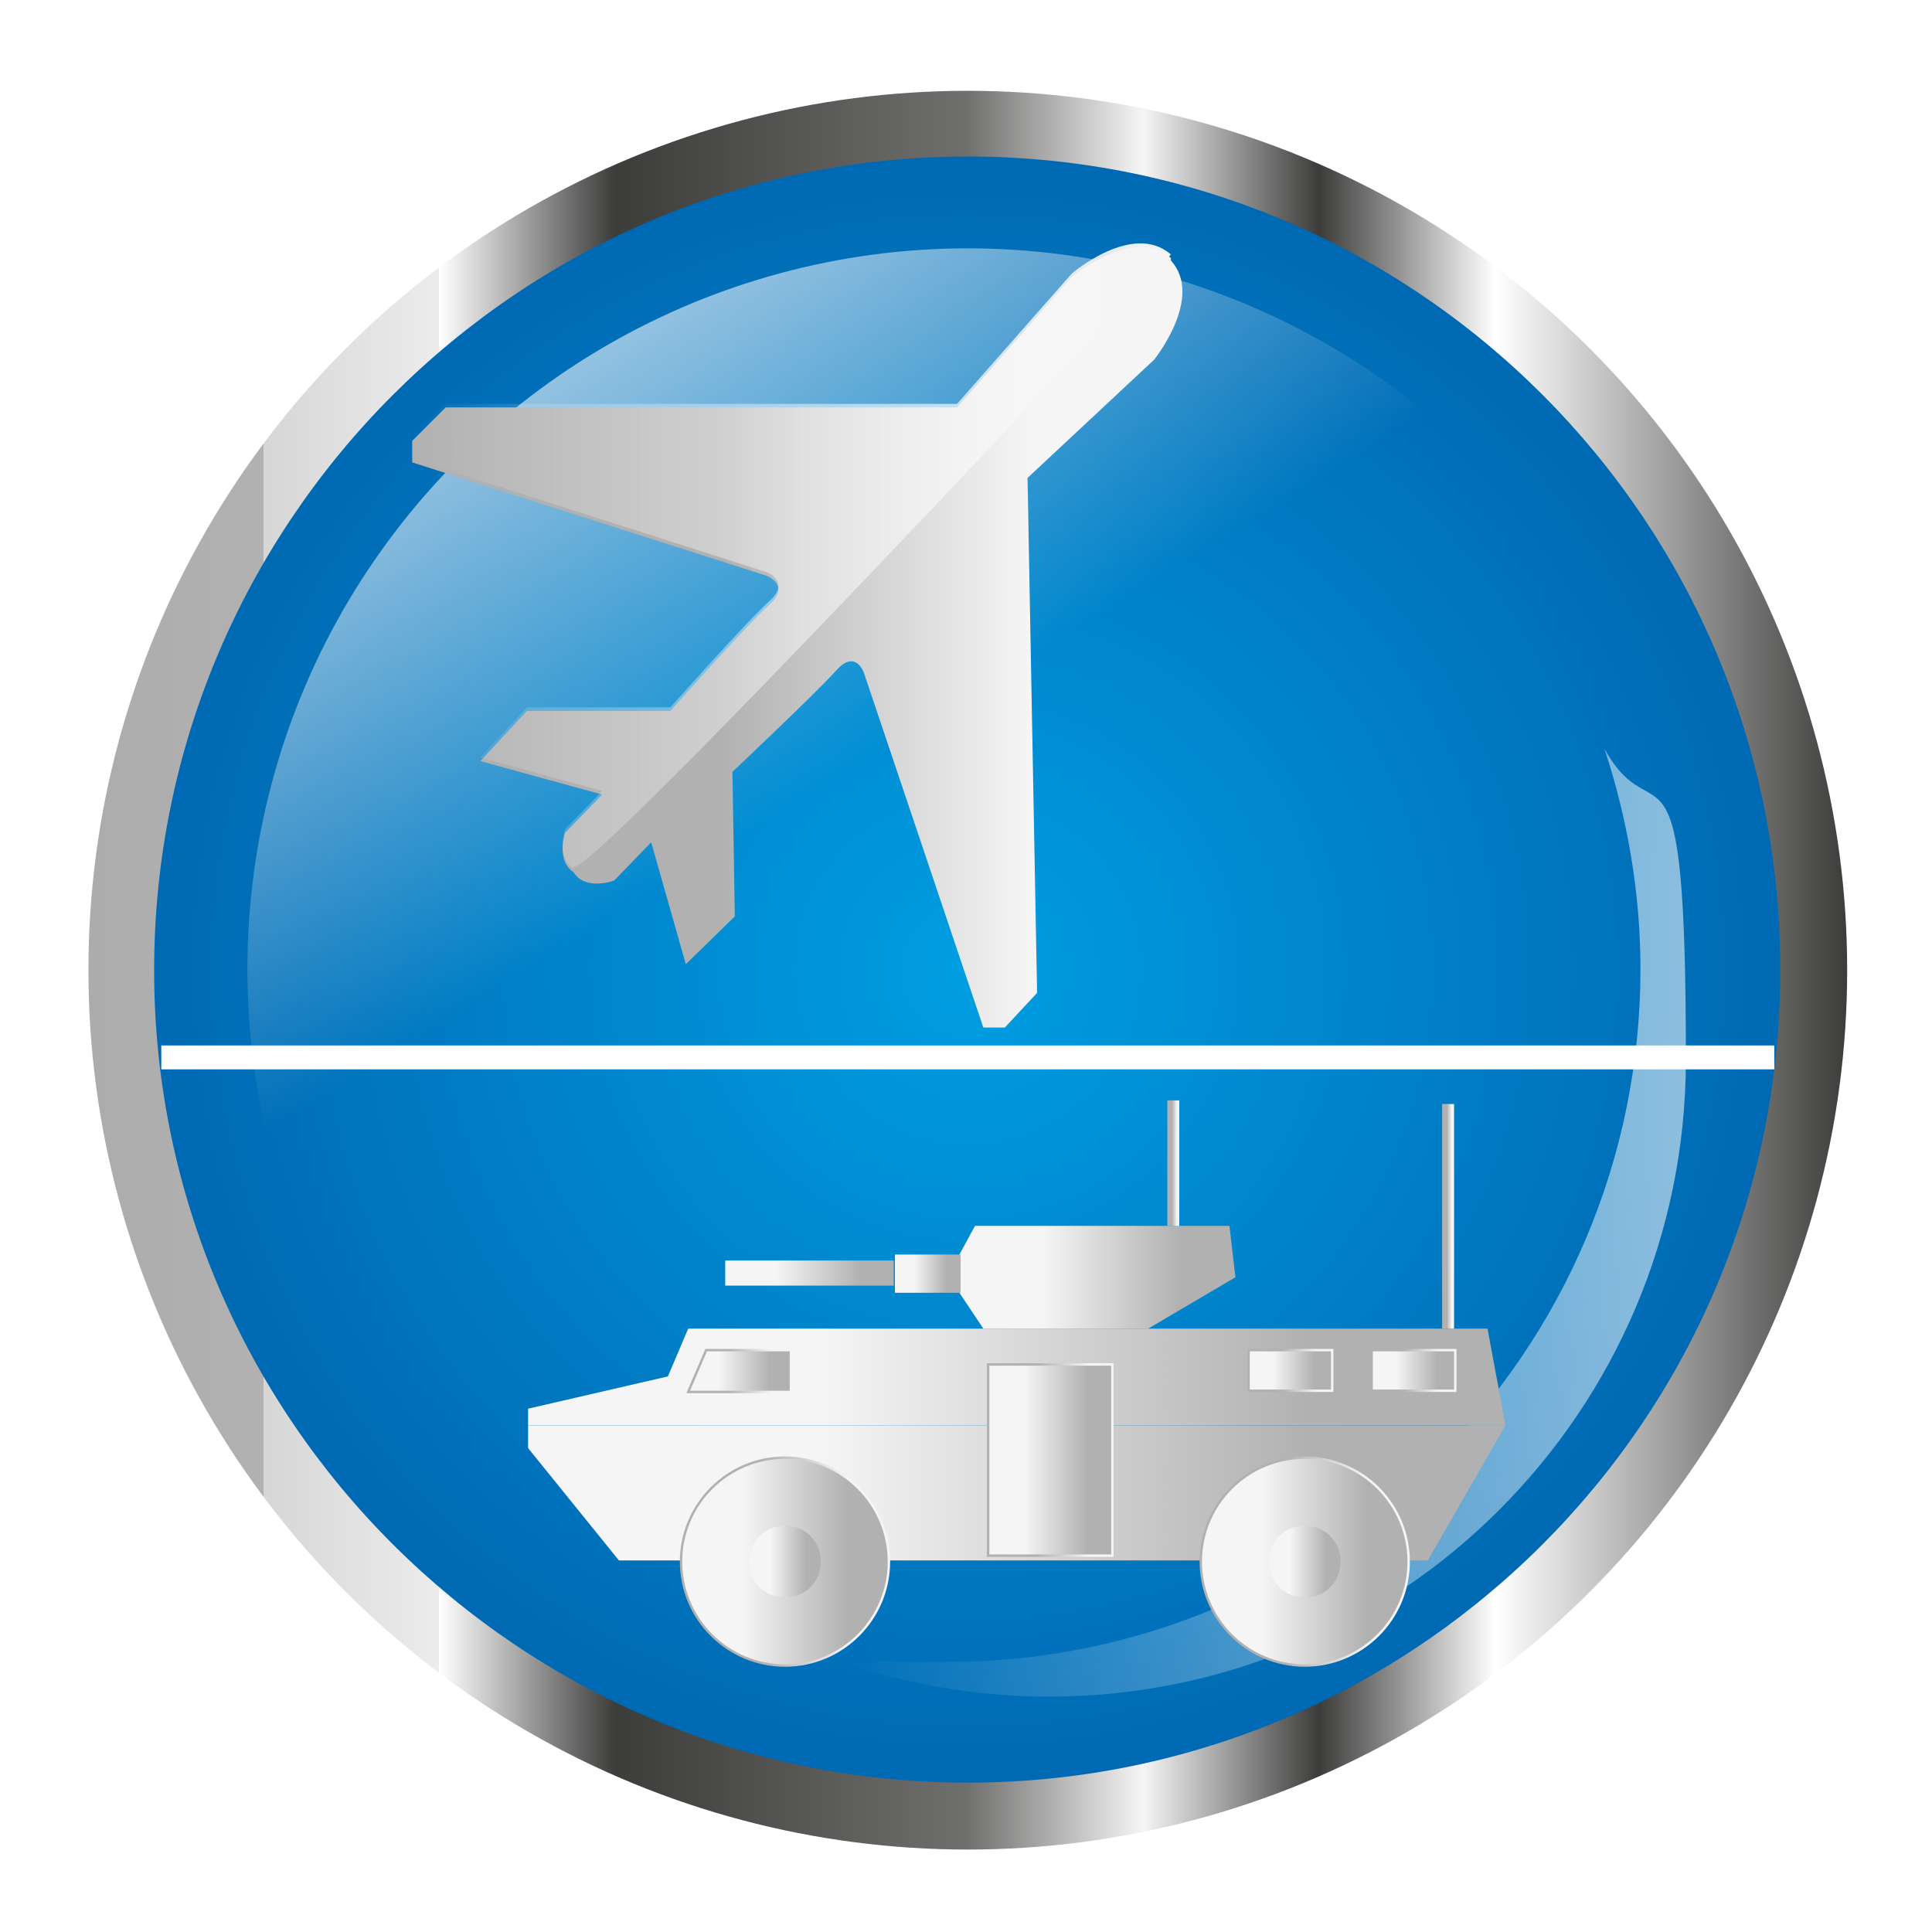 <?xml version="1.0" encoding="UTF-8"?> <svg xmlns="http://www.w3.org/2000/svg" xmlns:xlink="http://www.w3.org/1999/xlink" version="1.1" viewBox="0 0 161.7 161.7"><defs><style> .cls-1 { filter: url(#drop-shadow-1); } .cls-2 { filter: url(#drop-shadow-2); } .cls-3 { fill: url(#radial-gradient); fill-rule: evenodd; } .cls-4 { fill: url(#Dégradé_sans_nom_9); } .cls-5 { fill: url(#Dégradé_sans_nom_9-11); stroke: url(#Nouvelle_nuance_de_dégradé-7); } .cls-5, .cls-6, .cls-7, .cls-8, .cls-9, .cls-10, .cls-11, .cls-12, .cls-13 { stroke-miterlimit: 10; } .cls-6 { fill: url(#Dégradé_sans_nom_9-15); stroke: url(#Nouvelle_nuance_de_dégradé-8); } .cls-14 { fill: url(#linear-gradient-3); } .cls-15 { fill: url(#linear-gradient-2); } .cls-16 { fill: url(#linear-gradient); } .cls-17 { fill: url(#Dégradé_sans_nom_9-7); } .cls-18 { fill: url(#Dégradé_sans_nom_9-4); } .cls-19 { fill: url(#Dégradé_sans_nom_9-2); } .cls-20 { fill: url(#Dégradé_sans_nom_9-6); } .cls-7 { fill: url(#Dégradé_sans_nom_9-5); stroke: url(#Nouvelle_nuance_de_dégradé-3); } .cls-7, .cls-8, .cls-9, .cls-10, .cls-11, .cls-12 { stroke-width: .2px; } .cls-8 { fill: url(#Dégradé_sans_nom_9-9); stroke: url(#Nouvelle_nuance_de_dégradé-5); } .cls-9 { fill: url(#Dégradé_sans_nom_9-8); stroke: url(#Nouvelle_nuance_de_dégradé-4); } .cls-10 { fill: url(#Dégradé_sans_nom_9-3); stroke: url(#Nouvelle_nuance_de_dégradé-2); } .cls-21 { fill: #fff; } .cls-22 { fill: url(#Nouvelle_nuance_de_dégradé_1); } .cls-23 { fill: url(#Nouvelle_nuance_de_dégradé); } .cls-24 { fill: url(#Dégradé_sans_nom_9-17); } .cls-25 { fill: url(#Dégradé_sans_nom_9-12); } .cls-26 { fill: url(#Dégradé_sans_nom_9-13); } .cls-27 { fill: url(#Dégradé_sans_nom_9-14); } .cls-11 { fill: url(#Dégradé_sans_nom_9-10); stroke: url(#Nouvelle_nuance_de_dégradé-6); } .cls-12 { fill: url(#Dégradé_sans_nom_9-16); stroke: url(#Nouvelle_nuance_de_dégradé-9); } .cls-13 { fill: none; stroke: #fff; stroke-width: 2px; } </style><linearGradient id="Nouvelle_nuance_de_dégradé_1" data-name="Nouvelle nuance de dégradé 1" x1="7.3" y1="81.2" x2="154.6" y2="81.2" gradientUnits="userSpaceOnUse"><stop offset="0" stop-color="#575756"></stop><stop offset="0" stop-color="#6a6a69"></stop><stop offset="0" stop-color="#888"></stop><stop offset="0" stop-color="#9f9f9e"></stop><stop offset="0" stop-color="#acacac"></stop><stop offset=".1" stop-color="#b1b1b1"></stop><stop offset=".1" stop-color="#b7b7b7"></stop><stop offset=".1" stop-color="#d6d6d6"></stop><stop offset=".2" stop-color="#ececec"></stop><stop offset=".2" stop-color="#fafafa"></stop><stop offset=".2" stop-color="#fff"></stop><stop offset=".3" stop-color="#3c3c3b"></stop><stop offset=".5" stop-color="#6f6f6e"></stop><stop offset=".6" stop-color="#f5f5f5"></stop><stop offset=".7" stop-color="#3c3c3b"></stop><stop offset=".8" stop-color="#fff"></stop><stop offset="1" stop-color="#3c3c3b"></stop></linearGradient><radialGradient id="radial-gradient" cx="81" cy="81.2" fx="81" fy="81.2" r="68" gradientUnits="userSpaceOnUse"><stop offset="0" stop-color="#009ee2"></stop><stop offset="1" stop-color="#0069b3"></stop></radialGradient><linearGradient id="linear-gradient" x1="196" y1="105.4" x2="71.9" y2="100.8" gradientUnits="userSpaceOnUse"><stop offset="0" stop-color="#fff"></stop><stop offset="1" stop-color="#fff" stop-opacity="0"></stop></linearGradient><linearGradient id="linear-gradient-2" x1="33.3" y1="4.2" x2="70.9" y2="64.8" gradientTransform="translate(40.7 -26.2) rotate(24.4)" xlink:href="#linear-gradient"></linearGradient><filter id="drop-shadow-1" filterUnits="userSpaceOnUse"><feOffset dx="0" dy="0"></feOffset><feGaussianBlur result="blur" stdDeviation="4"></feGaussianBlur><feFlood flood-color="#1d1d1b" flood-opacity=".8"></feFlood><feComposite in2="blur" operator="in"></feComposite><feComposite in="SourceGraphic"></feComposite></filter><linearGradient id="Nouvelle_nuance_de_dégradé" data-name="Nouvelle nuance de dégradé" x1="34.5" y1="53.2" x2="99" y2="53.2" gradientUnits="userSpaceOnUse"><stop offset=".4" stop-color="#b1b1b1"></stop><stop offset=".8" stop-color="#f5f5f5"></stop></linearGradient><linearGradient id="linear-gradient-3" x1="34.5" y1="46.7" x2="98" y2="46.7" gradientUnits="userSpaceOnUse"><stop offset="0" stop-color="#fff" stop-opacity="0"></stop><stop offset="1" stop-color="#f5f5f5"></stop></linearGradient><filter id="drop-shadow-2" filterUnits="userSpaceOnUse"><feOffset dx="0" dy="0"></feOffset><feGaussianBlur result="blur-2" stdDeviation="4"></feGaussianBlur><feFlood flood-color="#1d1d1b" flood-opacity=".8"></feFlood><feComposite in2="blur-2" operator="in"></feComposite><feComposite in="SourceGraphic"></feComposite></filter><linearGradient id="Dégradé_sans_nom_9" data-name="Dégradé sans nom 9" x1="73.8" y1="133.8" x2="101.1" y2="133.8" gradientUnits="userSpaceOnUse"><stop offset=".3" stop-color="#f5f5f5"></stop><stop offset=".8" stop-color="#b1b1b1"></stop></linearGradient><linearGradient id="Dégradé_sans_nom_9-2" data-name="Dégradé sans nom 9" x1="44.2" y1="125" x2="126" y2="125" xlink:href="#Dégradé_sans_nom_9"></linearGradient><linearGradient id="Dégradé_sans_nom_9-3" data-name="Dégradé sans nom 9" x1="57" y1="130.7" x2="74.4" y2="130.7" xlink:href="#Dégradé_sans_nom_9"></linearGradient><linearGradient id="Nouvelle_nuance_de_dégradé-2" data-name="Nouvelle nuance de dégradé" x1="56.9" y1="130.7" x2="74.5" y2="130.7" xlink:href="#Nouvelle_nuance_de_dégradé"></linearGradient><linearGradient id="Dégradé_sans_nom_9-4" data-name="Dégradé sans nom 9" x1="62.7" y1="130.7" x2="68.7" y2="130.7" xlink:href="#Dégradé_sans_nom_9"></linearGradient><linearGradient id="Dégradé_sans_nom_9-5" data-name="Dégradé sans nom 9" x1="100.5" y1="130.7" x2="117.9" y2="130.7" xlink:href="#Dégradé_sans_nom_9"></linearGradient><linearGradient id="Nouvelle_nuance_de_dégradé-3" data-name="Nouvelle nuance de dégradé" x1="100.4" y1="130.7" x2="118" y2="130.7" xlink:href="#Nouvelle_nuance_de_dégradé"></linearGradient><linearGradient id="Dégradé_sans_nom_9-6" data-name="Dégradé sans nom 9" x1="106.2" y1="130.7" x2="112.2" y2="130.7" xlink:href="#Dégradé_sans_nom_9"></linearGradient><linearGradient id="Dégradé_sans_nom_9-7" data-name="Dégradé sans nom 9" x1="44.2" y1="115.3" x2="126" y2="115.3" xlink:href="#Dégradé_sans_nom_9"></linearGradient><linearGradient id="Dégradé_sans_nom_9-8" data-name="Dégradé sans nom 9" x1="57.6" y1="114.8" x2="66.2" y2="114.8" xlink:href="#Dégradé_sans_nom_9"></linearGradient><linearGradient id="Nouvelle_nuance_de_dégradé-4" data-name="Nouvelle nuance de dégradé" x1="57.4" y1="114.8" x2="66.3" y2="114.8" xlink:href="#Nouvelle_nuance_de_dégradé"></linearGradient><linearGradient id="Dégradé_sans_nom_9-9" data-name="Dégradé sans nom 9" x1="104.5" y1="114.8" x2="111.4" y2="114.8" xlink:href="#Dégradé_sans_nom_9"></linearGradient><linearGradient id="Nouvelle_nuance_de_dégradé-5" data-name="Nouvelle nuance de dégradé" x1="104.4" y1="114.8" x2="111.6" y2="114.8" xlink:href="#Nouvelle_nuance_de_dégradé"></linearGradient><linearGradient id="Dégradé_sans_nom_9-10" data-name="Dégradé sans nom 9" x1="114.8" y1="114.8" x2="121.7" y2="114.8" xlink:href="#Dégradé_sans_nom_9"></linearGradient><linearGradient id="Nouvelle_nuance_de_dégradé-6" data-name="Nouvelle nuance de dégradé" x1="114.6" y1="114.8" x2="121.8" y2="114.8" xlink:href="#Nouvelle_nuance_de_dégradé"></linearGradient><linearGradient id="Dégradé_sans_nom_9-11" data-name="Dégradé sans nom 9" x1="121.2" y1="101.8" x2="121.2" y2="101.8" xlink:href="#Dégradé_sans_nom_9"></linearGradient><linearGradient id="Nouvelle_nuance_de_dégradé-7" data-name="Nouvelle nuance de dégradé" x1="120.7" y1="101.8" x2="121.7" y2="101.8" xlink:href="#Nouvelle_nuance_de_dégradé"></linearGradient><linearGradient id="Dégradé_sans_nom_9-12" data-name="Dégradé sans nom 9" x1="80.3" y1="106.9" x2="103.4" y2="106.9" xlink:href="#Dégradé_sans_nom_9"></linearGradient><linearGradient id="Dégradé_sans_nom_9-13" data-name="Dégradé sans nom 9" x1="74.9" y1="106.5" x2="80.3" y2="106.5" xlink:href="#Dégradé_sans_nom_9"></linearGradient><linearGradient id="Dégradé_sans_nom_9-14" data-name="Dégradé sans nom 9" x1="60.7" y1="106.5" x2="74.9" y2="106.5" xlink:href="#Dégradé_sans_nom_9"></linearGradient><linearGradient id="Dégradé_sans_nom_9-15" data-name="Dégradé sans nom 9" x1="98.2" y1="97.4" x2="98.2" y2="97.4" xlink:href="#Dégradé_sans_nom_9"></linearGradient><linearGradient id="Nouvelle_nuance_de_dégradé-8" data-name="Nouvelle nuance de dégradé" x1="97.7" y1="97.4" x2="98.7" y2="97.4" xlink:href="#Nouvelle_nuance_de_dégradé"></linearGradient><linearGradient id="Dégradé_sans_nom_9-16" data-name="Dégradé sans nom 9" x1="82.7" y1="122.2" x2="93.1" y2="122.2" xlink:href="#Dégradé_sans_nom_9"></linearGradient><linearGradient id="Nouvelle_nuance_de_dégradé-9" data-name="Nouvelle nuance de dégradé" x1="82.6" y1="122.2" x2="93.2" y2="122.2" xlink:href="#Nouvelle_nuance_de_dégradé"></linearGradient><linearGradient id="Dégradé_sans_nom_9-17" data-name="Dégradé sans nom 9" x1="85.2" y1="116.5" x2="90.6" y2="116.5" xlink:href="#Dégradé_sans_nom_9"></linearGradient></defs><g><g id="Calque_1"><circle class="cls-21" cx="81" cy="81.2" r="79.7" transform="translate(-22.3 31.4) rotate(-19.3)"></circle><circle class="cls-22" cx="81" cy="81.2" r="73.6"></circle><path class="cls-3" d="M149,81.2c0,37.6-30.5,68-68,68S12.9,118.7,12.9,81.2,43.4,13.1,81,13.1s68,30.5,68,68Z"></path><path class="cls-16" d="M137.3,81.1c0,32-26,58-58,58s-8.3-.4-12.2-1.3c6.4,2.7,13.4,4.2,20.7,4.2,29.4,0,53.3-23.9,53.3-53.3s-2.5-18.3-6.8-26c1.9,5.8,3,12,3,18.4Z"></path><circle class="cls-15" cx="81" cy="81.2" r="60.3" transform="translate(-26.3 40.6) rotate(-24.4)"></circle><g class="cls-1"><path class="cls-23" d="M98,21.6h0c-3.1-2.8-8.3,1.6-8.3,1.6l-9.6,10.9h-42.8l-2.8,2.8v1.8l29.7,9.5s2,.8.2,2.4c-1.8,1.6-8.3,8.9-8.3,8.9h-12l-3.9,4.2,10.2,2.8-3.1,3.2s-.8,2.3.7,3.3h0c1,1.6,3.4.7,3.4.7l3.1-3.2,2.9,10.2,4.1-4-.2-12.1s7.1-6.7,8.7-8.5c1.6-1.8,2.3.2,2.3.2l10,29.7h1.8s2.7-2.9,2.7-2.9l-.8-43.1,10.6-9.9s4.2-5.2,1.4-8.3Z"></path><path class="cls-14" d="M48,72.7h0c-1.5-1-.7-3.3-.7-3.3l3.1-3.2-10.2-2.8,3.9-4.2h12s6.5-7.3,8.3-8.9c1.8-1.6-.2-2.4-.2-2.4l-29.7-9.5v-1.8l2.8-2.8h42.8l9.6-10.9s5.1-4.4,8.3-1.6h0s-49,52.7-50,51.2Z"></path></g><line class="cls-13" x1="13.5" y1="88.5" x2="148.5" y2="88.5"></line><g class="cls-2"><line class="cls-4" x1="101.1" y1="133.8" x2="73.8" y2="133.8"></line><polyline class="cls-19" points="57 130.6 51.8 130.6 44.2 121.2 44.2 119.3 126 119.3 119.5 130.6 117.9 130.6"></polyline><path class="cls-10" d="M74.4,130.7c0,4.8-3.9,8.7-8.7,8.7s-8.7-3.9-8.7-8.7,3.9-8.7,8.7-8.7,8.7,3.9,8.7,8.7Z"></path><path class="cls-18" d="M68.7,130.7c0,1.7-1.3,3-3,3s-3-1.3-3-3,1.3-3,3-3,3,1.3,3,3Z"></path><path class="cls-7" d="M117.9,130.7c0,4.8-3.9,8.7-8.7,8.7s-8.7-3.9-8.7-8.7,3.9-8.7,8.7-8.7,8.7,3.9,8.7,8.7Z"></path><path class="cls-20" d="M112.2,130.7c0,1.7-1.3,3-3,3s-3-1.3-3-3,1.3-3,3-3,3,1.3,3,3Z"></path><polyline class="cls-17" points="44.2 119.3 44.2 117.9 55.9 115.2 57.6 111.2 124.5 111.2 126 119.3"></polyline><polygon class="cls-9" points="66.2 113 59.1 113 57.6 116.5 66.2 116.5 66.2 113"></polygon><rect class="cls-8" x="104.5" y="113" width="7" height="3.4"></rect><rect class="cls-11" x="114.8" y="113" width="7" height="3.4"></rect><line class="cls-5" x1="121.2" y1="111.2" x2="121.2" y2="92.4"></line><polyline class="cls-25" points="82.3 111.2 80.3 108.2 80.3 105 81.6 102.6 102.9 102.6 103.4 106.9 96.1 111.2"></polyline><rect class="cls-26" x="74.9" y="105" width="5.5" height="3.2"></rect><rect class="cls-27" x="60.7" y="105.5" width="14.1" height="2.1"></rect><line class="cls-6" x1="98.2" y1="102.6" x2="98.2" y2="92.1"></line><rect class="cls-12" x="82.7" y="114.2" width="10.4" height="16"></rect><line class="cls-24" x1="85.2" y1="116.5" x2="90.6" y2="116.5"></line></g></g></g></svg> 